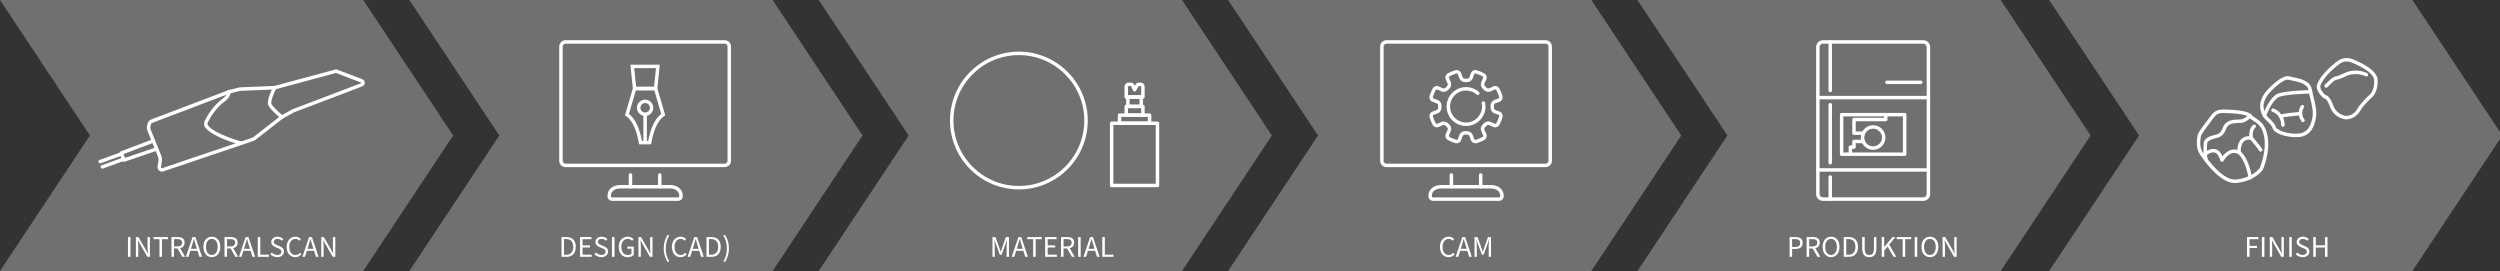<?xml version="1.0" encoding="UTF-8"?><svg id="Ebene_1" xmlns="http://www.w3.org/2000/svg" viewBox="0 0 1080 117.06"><rect x="0" y="0" width="1080" height="117.06" fill="#333333" stroke="none"/><defs><style>.cls-1{opacity:.3;}.cls-1,.cls-2{fill:#fff;stroke-width:0px;}</style></defs><polygon class="cls-1" points="687.46 117.06 530.55 117.06 569.38 58.53 530.55 0 687.46 0 726.3 58.53 687.46 117.06"/><polygon class="cls-1" points="864.31 117.06 707.39 117.06 746.23 58.53 707.39 0 864.31 0 903.15 58.53 864.31 117.06"/><polygon class="cls-1" points="1042.16 117.06 885.24 117.06 924.08 58.53 885.24 0 1042.16 0 1081 58.53 1042.16 117.06"/><polygon class="cls-1" points="510.62 117.06 353.7 117.06 392.54 58.53 353.7 0 510.62 0 549.45 58.53 510.62 117.06"/><polygon class="cls-1" points="333.77 117.06 176.85 117.06 215.69 58.53 176.85 0 333.77 0 372.61 58.53 333.77 117.06"/><polygon class="cls-1" points="156.92 117.06 0 117.06 38.84 58.53 0 0 156.92 0 195.76 58.53 156.92 117.06"/><path class="cls-2" d="m622.05,106.68c0-2.75,1.62-4.43,3.79-4.43,1.04,0,1.85.5,2.35,1.05l-.59.71c-.45-.48-1.01-.8-1.73-.8-1.61,0-2.68,1.32-2.68,3.45s1.02,3.49,2.64,3.49c.81,0,1.43-.35,1.98-.96l.59.68c-.67.78-1.51,1.23-2.62,1.23-2.12,0-3.72-1.64-3.72-4.42Z"/><path class="cls-2" d="m631.73,102.41h1.22l2.89,8.53h-1.15l-1.49-4.77c-.31-.95-.58-1.89-.85-2.88h-.05c-.26.99-.54,1.92-.84,2.88l-1.5,4.77h-1.11l2.89-8.53Zm-1.37,5.07h3.93v.87h-3.93v-.87Z"/><path class="cls-2" d="m636.99,102.41h1.31l1.64,4.56c.21.58.4,1.19.61,1.78h.05c.21-.59.38-1.19.59-1.78l1.62-4.56h1.31v8.53h-1.01v-4.7c0-.74.08-1.77.14-2.52h-.05l-.68,1.95-1.61,4.41h-.72l-1.62-4.41-.68-1.95h-.05c.06.75.14,1.78.14,2.52v4.7h-.98v-8.53Z"/><path class="cls-2" d="m773.11,102.41h2.44c1.91,0,3.2.64,3.2,2.51s-1.28,2.64-3.15,2.64h-1.4v3.38h-1.09v-8.53Zm2.35,4.27c1.49,0,2.2-.54,2.2-1.75s-.76-1.63-2.26-1.63h-1.21v3.39h1.27Z"/><path class="cls-2" d="m780.47,102.41h2.67c1.74,0,2.99.62,2.99,2.4s-1.25,2.52-2.99,2.52h-1.59v3.61h-1.09v-8.53Zm2.52,4.05c1.33,0,2.06-.54,2.06-1.64s-.73-1.52-2.06-1.52h-1.43v3.16h1.43Zm-.06.58l.85-.56,2.6,4.47h-1.23l-2.22-3.9Z"/><path class="cls-2" d="m787.37,106.64c0-2.73,1.5-4.39,3.65-4.39s3.65,1.66,3.65,4.39-1.5,4.45-3.65,4.45-3.65-1.72-3.65-4.45Zm6.17,0c0-2.13-1-3.44-2.53-3.44s-2.53,1.31-2.53,3.44,1,3.5,2.53,3.5,2.53-1.37,2.53-3.5Z"/><path class="cls-2" d="m796.5,102.41h2.13c2.62,0,4.03,1.52,4.03,4.24s-1.41,4.3-3.98,4.3h-2.18v-8.53Zm2.05,7.64c1.99,0,2.99-1.25,2.99-3.41s-1-3.35-2.99-3.35h-.97v6.75h.97Z"/><path class="cls-2" d="m804.46,107.42v-5.01h1.09v5.04c0,2.05.87,2.7,1.98,2.7s2.02-.65,2.02-2.7v-5.04h1.04v5.01c0,2.74-1.32,3.68-3.06,3.68s-3.07-.94-3.07-3.68Z"/><path class="cls-2" d="m812.88,102.41h1.09v4.28h.04l3.55-4.28h1.23l-2.67,3.25,3.08,5.28h-1.21l-2.55-4.43-1.46,1.74v2.7h-1.09v-8.53Z"/><path class="cls-2" d="m821.96,103.33h-2.58v-.92h6.25v.92h-2.58v7.61h-1.09v-7.61Z"/><path class="cls-2" d="m827.15,102.41h1.09v8.53h-1.09v-8.53Z"/><path class="cls-2" d="m830.08,106.64c0-2.73,1.5-4.39,3.65-4.39s3.65,1.66,3.65,4.39-1.5,4.45-3.65,4.45-3.65-1.72-3.65-4.45Zm6.17,0c0-2.13-1-3.44-2.53-3.44s-2.53,1.31-2.53,3.44,1,3.5,2.53,3.5,2.53-1.37,2.53-3.5Z"/><path class="cls-2" d="m839.2,102.41h1.12l3.09,5.36.92,1.77h.05c-.05-.86-.14-1.82-.14-2.71v-4.42h1.03v8.53h-1.12l-3.09-5.37-.92-1.76h-.05c.05.86.14,1.77.14,2.67v4.47h-1.03v-8.53Z"/><path class="cls-2" d="m970.71,102.41h4.92v.92h-3.83v2.88h3.25v.92h-3.25v3.82h-1.09v-8.53Z"/><path class="cls-2" d="m977.13,102.41h1.09v8.53h-1.09v-8.53Z"/><path class="cls-2" d="m980.55,102.41h1.12l3.09,5.36.92,1.77h.05c-.05-.86-.14-1.82-.14-2.71v-4.42h1.03v8.53h-1.12l-3.09-5.37-.92-1.76h-.05c.05.86.14,1.77.14,2.67v4.47h-1.03v-8.53Z"/><path class="cls-2" d="m988.96,102.41h1.09v8.53h-1.09v-8.53Z"/><path class="cls-2" d="m991.76,109.83l.65-.75c.61.64,1.47,1.06,2.35,1.06,1.12,0,1.78-.56,1.78-1.39,0-.87-.62-1.15-1.42-1.5l-1.23-.54c-.79-.34-1.73-.94-1.73-2.2s1.14-2.26,2.69-2.26c1.01,0,1.91.44,2.51,1.06l-.58.7c-.52-.49-1.15-.8-1.94-.8-.96,0-1.59.48-1.59,1.25,0,.82.74,1.13,1.41,1.41l1.22.53c.99.42,1.76,1.01,1.76,2.28,0,1.35-1.11,2.42-2.91,2.42-1.2,0-2.24-.49-2.98-1.27Z"/><path class="cls-2" d="m999.33,102.41h1.09v3.57h3.97v-3.57h1.09v8.53h-1.09v-4.01h-3.97v4.01h-1.09v-8.53Z"/><path class="cls-2" d="m428.74,102.41h1.31l1.64,4.56c.21.58.4,1.19.61,1.78h.05c.21-.59.38-1.19.59-1.78l1.62-4.56h1.31v8.53h-1.01v-4.7c0-.74.08-1.77.14-2.52h-.05l-.68,1.95-1.61,4.41h-.72l-1.62-4.41-.68-1.95h-.05c.06.75.14,1.78.14,2.52v4.7h-.98v-8.53Z"/><path class="cls-2" d="m439.94,102.41h1.22l2.89,8.53h-1.15l-1.49-4.77c-.31-.95-.58-1.89-.85-2.88h-.05c-.26.99-.54,1.92-.84,2.88l-1.5,4.77h-1.11l2.89-8.53Zm-1.37,5.07h3.93v.87h-3.93v-.87Z"/><path class="cls-2" d="m446.32,103.33h-2.58v-.92h6.25v.92h-2.58v7.61h-1.09v-7.61Z"/><path class="cls-2" d="m451.51,102.41h4.92v.92h-3.83v2.67h3.23v.92h-3.23v3.1h3.96v.92h-5.05v-8.53Z"/><path class="cls-2" d="m458.37,102.41h2.67c1.74,0,2.99.62,2.99,2.4s-1.25,2.52-2.99,2.52h-1.59v3.61h-1.09v-8.53Zm2.52,4.05c1.33,0,2.06-.54,2.06-1.64s-.73-1.52-2.06-1.52h-1.43v3.16h1.43Zm-.06.58l.85-.56,2.6,4.47h-1.23l-2.22-3.9Z"/><path class="cls-2" d="m465.76,102.41h1.09v8.53h-1.09v-8.53Z"/><path class="cls-2" d="m470.94,102.41h1.22l2.89,8.53h-1.15l-1.49-4.77c-.31-.95-.58-1.89-.85-2.88h-.05c-.26.99-.54,1.92-.84,2.88l-1.5,4.77h-1.11l2.89-8.53Zm-1.37,5.07h3.93v.87h-3.93v-.87Z"/><path class="cls-2" d="m476.2,102.41h1.09v7.61h3.72v.92h-4.81v-8.53Z"/><path class="cls-2" d="m242.58,102.41h2.13c2.62,0,4.03,1.52,4.03,4.24s-1.41,4.3-3.98,4.3h-2.18v-8.53Zm2.05,7.64c1.99,0,2.99-1.25,2.99-3.41s-1-3.35-2.99-3.35h-.97v6.75h.97Z"/><path class="cls-2" d="m250.57,102.41h4.92v.92h-3.83v2.67h3.23v.92h-3.23v3.1h3.96v.92h-5.05v-8.53Z"/><path class="cls-2" d="m256.81,109.83l.65-.75c.61.64,1.47,1.06,2.35,1.06,1.12,0,1.78-.56,1.78-1.39,0-.87-.62-1.15-1.42-1.5l-1.23-.54c-.79-.34-1.73-.94-1.73-2.2s1.14-2.26,2.69-2.26c1.01,0,1.91.44,2.51,1.06l-.58.7c-.52-.49-1.15-.8-1.94-.8-.96,0-1.59.48-1.59,1.25,0,.82.74,1.13,1.41,1.41l1.22.53c.99.42,1.76,1.01,1.76,2.28,0,1.35-1.11,2.42-2.91,2.42-1.2,0-2.24-.49-2.98-1.27Z"/><path class="cls-2" d="m264.37,102.41h1.09v8.53h-1.09v-8.53Z"/><path class="cls-2" d="m267.29,106.68c0-2.75,1.65-4.43,3.92-4.43,1.18,0,1.96.54,2.46,1.05l-.59.71c-.43-.45-.98-.8-1.84-.8-1.72,0-2.82,1.32-2.82,3.45s1.01,3.49,2.83,3.49c.61,0,1.2-.18,1.54-.5v-2.22h-1.81v-.9h2.8v3.59c-.55.57-1.48.99-2.63.99-2.25,0-3.85-1.64-3.85-4.42Z"/><path class="cls-2" d="m275.81,102.41h1.12l3.09,5.36.92,1.77h.05c-.05-.86-.14-1.82-.14-2.71v-4.42h1.03v8.53h-1.12l-3.09-5.37-.92-1.76h-.05c.05.86.14,1.77.14,2.67v4.47h-1.03v-8.53Z"/><path class="cls-2" d="m286.72,107.32c0-2.29.64-4.16,1.72-5.9l.66.31c-1,1.66-1.49,3.62-1.49,5.6s.49,3.94,1.49,5.6l-.66.31c-1.08-1.75-1.72-3.62-1.72-5.91Z"/><path class="cls-2" d="m290.26,106.68c0-2.75,1.62-4.43,3.79-4.43,1.04,0,1.85.5,2.35,1.05l-.59.71c-.45-.48-1.01-.8-1.73-.8-1.61,0-2.68,1.32-2.68,3.45s1.02,3.49,2.64,3.49c.81,0,1.43-.35,1.98-.96l.59.68c-.67.78-1.51,1.23-2.62,1.23-2.12,0-3.72-1.64-3.72-4.42Z"/><path class="cls-2" d="m299.93,102.41h1.22l2.89,8.53h-1.15l-1.49-4.77c-.31-.95-.58-1.89-.85-2.88h-.05c-.26.99-.54,1.92-.84,2.88l-1.5,4.77h-1.11l2.89-8.53Zm-1.37,5.07h3.93v.87h-3.93v-.87Z"/><path class="cls-2" d="m305.2,102.41h2.13c2.62,0,4.03,1.52,4.03,4.24s-1.41,4.3-3.98,4.3h-2.18v-8.53Zm2.05,7.64c1.99,0,2.99-1.25,2.99-3.41s-1-3.35-2.99-3.35h-.97v6.75h.97Z"/><path class="cls-2" d="m312.52,112.92c1-1.66,1.49-3.62,1.49-5.6s-.49-3.94-1.49-5.6l.67-.31c1.08,1.74,1.72,3.62,1.72,5.9s-.64,4.16-1.72,5.91l-.67-.31Z"/><path class="cls-2" d="m55.28,102.41h1.09v8.53h-1.09v-8.53Z"/><path class="cls-2" d="m58.7,102.41h1.12l3.09,5.36.92,1.77h.05c-.05-.86-.14-1.82-.14-2.71v-4.42h1.03v8.53h-1.12l-3.09-5.37-.92-1.76h-.05c.06.86.14,1.77.14,2.67v4.47h-1.03v-8.53Z"/><path class="cls-2" d="m68.89,103.33h-2.58v-.92h6.25v.92h-2.58v7.61h-1.09v-7.61Z"/><path class="cls-2" d="m74.08,102.41h2.67c1.74,0,2.99.62,2.99,2.4s-1.25,2.52-2.99,2.52h-1.59v3.61h-1.09v-8.53Zm2.52,4.05c1.33,0,2.06-.54,2.06-1.64s-.73-1.52-2.06-1.52h-1.43v3.16h1.43Zm-.06.58l.85-.56,2.6,4.47h-1.23l-2.22-3.9Z"/><path class="cls-2" d="m83.18,102.41h1.22l2.89,8.53h-1.15l-1.49-4.77c-.31-.95-.58-1.89-.85-2.88h-.05c-.26.99-.54,1.92-.84,2.88l-1.5,4.77h-1.11l2.89-8.53Zm-1.37,5.07h3.93v.87h-3.93v-.87Z"/><path class="cls-2" d="m87.87,106.64c0-2.73,1.5-4.39,3.65-4.39s3.65,1.66,3.65,4.39-1.5,4.45-3.65,4.45-3.65-1.72-3.65-4.45Zm6.17,0c0-2.13-1-3.44-2.53-3.44s-2.53,1.31-2.53,3.44,1,3.5,2.53,3.5,2.53-1.37,2.53-3.5Z"/><path class="cls-2" d="m97,102.41h2.67c1.74,0,2.99.62,2.99,2.4s-1.25,2.52-2.99,2.52h-1.59v3.61h-1.09v-8.53Zm2.52,4.05c1.33,0,2.06-.54,2.06-1.64s-.73-1.52-2.06-1.52h-1.43v3.16h1.43Zm-.06.58l.85-.56,2.6,4.47h-1.23l-2.22-3.9Z"/><path class="cls-2" d="m106.1,102.41h1.22l2.89,8.53h-1.15l-1.49-4.77c-.31-.95-.58-1.89-.85-2.88h-.05c-.26.99-.54,1.92-.84,2.88l-1.5,4.77h-1.11l2.89-8.53Zm-1.37,5.07h3.93v.87h-3.93v-.87Z"/><path class="cls-2" d="m111.36,102.41h1.09v7.61h3.72v.92h-4.81v-8.53Z"/><path class="cls-2" d="m116.78,109.83l.65-.75c.61.64,1.47,1.06,2.35,1.06,1.12,0,1.78-.56,1.78-1.39,0-.87-.62-1.15-1.42-1.5l-1.23-.54c-.79-.34-1.73-.94-1.73-2.2s1.14-2.26,2.69-2.26c1.01,0,1.91.44,2.51,1.06l-.58.7c-.52-.49-1.15-.8-1.94-.8-.96,0-1.59.48-1.59,1.25,0,.82.74,1.13,1.41,1.41l1.22.53c.99.42,1.76,1.01,1.76,2.28,0,1.35-1.11,2.42-2.91,2.42-1.2,0-2.24-.49-2.98-1.27Z"/><path class="cls-2" d="m123.84,106.68c0-2.75,1.62-4.43,3.79-4.43,1.04,0,1.85.5,2.35,1.05l-.59.71c-.45-.48-1.01-.8-1.73-.8-1.61,0-2.68,1.32-2.68,3.45s1.02,3.49,2.64,3.49c.81,0,1.43-.35,1.98-.96l.59.68c-.67.78-1.51,1.23-2.62,1.23-2.12,0-3.72-1.64-3.72-4.42Z"/><path class="cls-2" d="m133.52,102.41h1.22l2.89,8.53h-1.15l-1.49-4.77c-.31-.95-.58-1.89-.85-2.88h-.05c-.26.99-.54,1.92-.84,2.88l-1.5,4.77h-1.11l2.89-8.53Zm-1.37,5.07h3.93v.87h-3.93v-.87Z"/><path class="cls-2" d="m138.78,102.41h1.12l3.09,5.36.92,1.77h.05c-.05-.86-.14-1.82-.14-2.71v-4.42h1.03v8.53h-1.12l-3.09-5.37-.92-1.76h-.05c.06.86.14,1.77.14,2.67v4.47h-1.03v-8.53Z"/><path class="cls-2" d="m667.69,72.2h-68.72c-1.52,0-2.75-1.23-2.75-2.75V20.11c0-1.52,1.23-2.75,2.75-2.75h68.72c1.52,0,2.75,1.23,2.75,2.75v49.33c0,1.52-1.23,2.75-2.75,2.75Zm-68.72-53.33c-.69,0-1.25.56-1.25,1.25v49.33c0,.69.56,1.25,1.25,1.25h68.72c.69,0,1.25-.56,1.25-1.25V20.11c0-.69-.56-1.25-1.25-1.25h-68.72Z"/><path class="cls-2" d="m647.56,86.77h-28.46c-1.13,0-2.04-.92-2.04-2.04,0-2.93,2.24-4.82,5.7-4.82h21.16c3.46,0,5.7,1.89,5.7,4.82,0,1.13-.92,2.04-2.04,2.04Zm-24.81-5.36c-.98,0-4.2.24-4.2,3.32,0,.3.24.54.54.54h28.46c.3,0,.54-.24.54-.54,0-3.08-3.21-3.32-4.2-3.32h-21.16Z"/><path class="cls-2" d="m639.66,81.41c-.41,0-.75-.34-.75-.75v-5.08c0-.41.34-.75.75-.75s.75.34.75.75v5.08c0,.41-.34.75-.75.75Z"/><path class="cls-2" d="m627,81.41c-.41,0-.75-.34-.75-.75v-5.08c0-.41.34-.75.75-.75s.75.34.75.75v5.08c0,.41-.34.75-.75.75Z"/><path class="cls-2" d="m637.39,61.91c-.86,0-1.66-.53-1.97-1.38l-.58-1.62c-.16-.45-.59-.75-1.06-.75h-.9c-.47,0-.9.3-1.06.75l-.58,1.62c-.37,1.04-1.5,1.61-2.56,1.29-1.1-.33-2.18-.77-3.19-1.32-.97-.53-1.36-1.72-.89-2.72l.73-1.56c.2-.43.11-.94-.22-1.28l-.64-.63c-.33-.33-.85-.43-1.28-.22l-1.56.73c-.99.47-2.19.08-2.72-.89-.55-1.01-1-2.09-1.32-3.19-.31-1.06.25-2.19,1.29-2.56l1.62-.58c.45-.16.75-.59.75-1.06v-.9c0-.48-.3-.9-.75-1.06l-1.62-.58c-1.04-.37-1.61-1.5-1.29-2.56.33-1.1.77-2.18,1.32-3.19.53-.97,1.72-1.36,2.72-.89l1.56.73c.43.2.95.11,1.28-.22l.64-.64c.34-.34.42-.85.22-1.28l-.73-1.56c-.47-1-.08-2.19.89-2.72,1.01-.55,2.09-1,3.19-1.32,1.06-.32,2.19.25,2.56,1.29l.58,1.62c.16.45.59.75,1.06.75h.9c.47,0,.9-.3,1.06-.75l.58-1.62c.37-1.04,1.49-1.61,2.56-1.29,1.1.33,2.17.77,3.19,1.32.97.53,1.36,1.73.89,2.72l-.73,1.56c-.2.43-.11.94.22,1.28l.63.64c.34.34.85.42,1.28.22l1.56-.73c1-.47,2.19-.08,2.72.89.55,1.01,1,2.08,1.32,3.19.31,1.06-.25,2.19-1.29,2.56l-1.62.58c-.45.16-.75.59-.75,1.06v.9c0,.48.3.9.75,1.06l1.62.58c1.04.37,1.61,1.5,1.29,2.56-.33,1.11-.77,2.18-1.32,3.19-.53.97-1.73,1.36-2.72.89l-1.56-.73c-.43-.2-.94-.11-1.28.22l-.63.64c-.34.34-.43.85-.22,1.28l.73,1.56c.47,1,.08,2.19-.89,2.72-1.01.55-2.09,1-3.19,1.32-.2.06-.4.09-.59.09Zm-4.51-5.25h.9c1.11,0,2.1.7,2.47,1.74l.58,1.62c.11.29.43.45.72.36,1-.3,1.98-.7,2.9-1.2.27-.15.38-.49.25-.77l-.73-1.56c-.47-1-.26-2.2.52-2.98l.63-.64c.78-.78,1.98-.99,2.98-.52l1.56.73c.28.13.62.02.77-.25.5-.92.9-1.89,1.2-2.9.09-.3-.07-.62-.36-.72l-1.62-.58c-1.04-.37-1.74-1.37-1.74-2.47v-.9c0-1.11.7-2.1,1.74-2.47l1.62-.58c.29-.11.45-.42.36-.72-.3-1-.7-1.98-1.2-2.9-.15-.27-.49-.38-.77-.25l-1.56.73c-1,.47-2.2.26-2.98-.52l-.63-.64c-.78-.78-.99-1.98-.52-2.98l.73-1.56c.13-.28.02-.62-.25-.77-.92-.5-1.9-.91-2.9-1.2-.3-.09-.62.07-.72.36l-.58,1.62c-.38,1.04-1.37,1.74-2.47,1.74h-.9c-1.11,0-2.1-.7-2.47-1.74l-.58-1.62c-.1-.29-.43-.45-.72-.36-1,.3-1.98.7-2.9,1.2-.27.15-.39.49-.25.77l.73,1.56c.47,1,.26,2.2-.52,2.98l-.64.64c-.78.78-1.98.99-2.98.52l-1.56-.73c-.28-.13-.62-.02-.77.25-.5.92-.9,1.89-1.2,2.9-.09.3.07.62.36.72l1.62.58c1.04.37,1.74,1.37,1.74,2.47v.9c0,1.11-.7,2.1-1.74,2.47l-1.62.58c-.29.11-.45.42-.36.72.29,1,.7,1.98,1.2,2.9.15.27.48.39.77.25l1.56-.73c1-.47,2.2-.26,2.98.52l.64.63c.78.78.99,1.98.52,2.98l-.73,1.56c-.13.28-.02.62.25.77.92.5,1.89.91,2.9,1.2.3.09.62-.07.72-.36l.58-1.62c.37-1.04,1.37-1.74,2.47-1.74Zm.47-2.23c-3.14,0-6.16-1.76-7.6-4.78-2-4.18-.23-9.21,3.96-11.21,3.06-1.46,6.67-.96,9.21,1.29.31.27.34.75.06,1.06-.28.31-.75.34-1.06.06-2.08-1.84-5.05-2.26-7.56-1.06-1.67.8-2.92,2.19-3.53,3.93-.61,1.74-.51,3.62.28,5.28,1.64,3.44,5.78,4.89,9.21,3.25,2.86-1.37,4.42-4.5,3.79-7.6-.08-.41.18-.8.59-.88.41-.08.8.18.88.59.77,3.78-1.13,7.58-4.61,9.25-1.17.56-2.4.82-3.62.82Z"/><path class="cls-2" d="m313.05,72.2h-68.72c-1.52,0-2.75-1.23-2.75-2.75V20.11c0-1.52,1.23-2.75,2.75-2.75h68.72c1.52,0,2.75,1.23,2.75,2.75v49.33c0,1.52-1.23,2.75-2.75,2.75Zm-68.72-53.33c-.69,0-1.25.56-1.25,1.25v49.33c0,.69.56,1.25,1.25,1.25h68.72c.69,0,1.25-.56,1.25-1.25V20.11c0-.69-.56-1.25-1.25-1.25h-68.72Z"/><path class="cls-2" d="m292.92,86.77h-28.46c-1.13,0-2.04-.92-2.04-2.04,0-2.93,2.24-4.82,5.7-4.82h21.16c3.46,0,5.69,1.89,5.69,4.82,0,1.13-.92,2.04-2.04,2.04Zm-24.81-5.36c-.98,0-4.2.24-4.2,3.32,0,.3.24.54.54.54h28.46c.3,0,.54-.24.54-.54,0-3.08-3.21-3.32-4.19-3.32h-21.16Z"/><path class="cls-2" d="m285.02,81.41c-.41,0-.75-.34-.75-.75v-5.08c0-.41.34-.75.75-.75s.75.34.75.75v5.08c0,.41-.34.75-.75.75Z"/><path class="cls-2" d="m272.36,81.41c-.41,0-.75-.34-.75-.75v-5.08c0-.41.34-.75.75-.75s.75.34.75.75v5.08c0,.41-.34.75-.75.75Z"/><path class="cls-2" d="m274.15,37.75h9.44l3.5,11.98-.3.2c-1.66,1.08-2.88,2.94-3.78,5.06-.92,2.15-1.5,4.57-1.87,6.71l-.07.41h-4.77l-.07-.41c-.37-2.14-.96-4.56-1.87-6.71-.9-2.12-2.12-3.98-3.78-5.06l-.3-.2,3.5-11.98h.37Zm4.54.98h-4.17l-3.1,10.58c1.68,1.22,2.92,3.14,3.84,5.29.89,2.1,1.48,4.43,1.87,6.52h3.12c.39-2.1.97-4.42,1.87-6.52.92-2.15,2.16-4.07,3.84-5.29l-3.1-10.58h-4.17Z"/><path class="cls-2" d="m281.28,62.36h-5.19l-.11-.61c-.45-2.58-1.08-4.82-1.86-6.66-.99-2.33-2.23-4-3.68-4.95l-.46-.3,3.61-12.34h10.18l3.61,12.34-.46.3c-1.45.95-2.69,2.61-3.68,4.95-.78,1.84-1.41,4.08-1.86,6.66l-.11.61Zm-4.77-.5h4.35l.04-.2c.46-2.62,1.09-4.89,1.89-6.77,1.03-2.43,2.33-4.17,3.87-5.17l.15-.1-3.4-11.62h-9.43l-3.4,11.62.15.1c1.54,1,2.84,2.74,3.87,5.17.8,1.88,1.43,4.15,1.89,6.77l.04.2Zm3.94-.48h-3.53l-.04-.2c-.46-2.48-1.08-4.66-1.85-6.47-1.01-2.36-2.27-4.11-3.76-5.18l-.14-.1,3.2-10.93h8.71l3.2,10.93-.14.1c-1.49,1.08-2.75,2.82-3.76,5.18-.77,1.81-1.39,3.99-1.85,6.47l-.04.2Zm-3.12-.5h2.7c.46-2.43,1.08-4.57,1.84-6.37,1.01-2.37,2.28-4.15,3.78-5.29l-2.99-10.23h-7.96l-2.99,10.23c1.5,1.14,2.77,2.91,3.78,5.29.76,1.8,1.38,3.94,1.84,6.37Z"/><rect class="cls-2" x="278.2" y="49.35" width=".98" height="11.77"/><path class="cls-2" d="m279.43,61.37h-1.48v-12.27h1.48v12.27Zm-.98-.5h.48v-11.27h-.48v11.27Z"/><path class="cls-2" d="m280.31,44.94c-.42-.41-.99-.67-1.62-.67s-1.21.26-1.62.67c-.42.42-.67.99-.67,1.62s.26,1.21.67,1.62c.41.41.99.67,1.62.67s1.21-.26,1.62-.67c.41-.41.67-.99.67-1.62s-.26-1.21-.67-1.62m-1.62-1.66c.9,0,1.72.37,2.32.96h0c.59.59.96,1.41.96,2.32s-.37,1.72-.96,2.32c-.59.59-1.41.96-2.32.96s-1.72-.37-2.32-.96h0c-.59-.6-.96-1.41-.96-2.32s.37-1.72.96-2.32c.59-.59,1.41-.96,2.32-.96Z"/><path class="cls-2" d="m278.69,50.09c-.94,0-1.83-.37-2.49-1.03l-.04-.05c-.63-.62-1-1.5-1-2.44s.37-1.83,1.03-2.49c.67-.67,1.55-1.03,2.49-1.03s1.83.37,2.49,1.03c.67.67,1.04,1.55,1.04,2.49s-.37,1.83-1.03,2.49c-.67.67-1.55,1.03-2.5,1.03Zm0-6.56c-.81,0-1.57.31-2.14.89-.57.57-.89,1.33-.89,2.14s.31,1.57.89,2.14l.04.05c.53.52,1.29.84,2.1.84s1.57-.32,2.14-.89.89-1.33.89-2.14-.31-1.57-.89-2.14c-.57-.57-1.33-.89-2.14-.89Zm0,5.57c-.68,0-1.32-.26-1.8-.74-.48-.48-.74-1.12-.74-1.8s.26-1.32.75-1.8c.48-.48,1.12-.75,1.8-.75s1.32.26,1.8.74h0c.48.48.74,1.12.74,1.8s-.26,1.32-.75,1.8c-.48.48-1.12.75-1.8.75Zm0-4.59c-.55,0-1.06.21-1.44.6-.39.39-.6.9-.6,1.45s.21,1.06.6,1.45c.77.77,2.12.77,2.89,0,.39-.39.6-.9.6-1.45s-.21-1.06-.6-1.45c-.39-.39-.9-.6-1.45-.6Z"/><path class="cls-2" d="m283.23,38.74h-9.51l-1.1-10.55h12.15l-1.1,10.55h-.44Zm-8.63-.98h8.19l.89-8.59h-9.97l.89,8.59Z"/><path class="cls-2" d="m283.89,38.99h-10.41l-1.15-11.05h12.7l-1.15,11.05Zm-9.96-.5h9.51l1.04-10.05h-11.6l1.04,10.05Zm9.07-.48h-8.64l-.94-9.09h10.53l-.94,9.09Zm-8.19-.5h7.74l.84-8.09h-9.42l.84,8.09Z"/><path class="cls-2" d="m69.97,74.15c-.44,0-.87-.15-1.23-.45-.52-.43-.77-1.09-.67-1.76l.36-2.43c.1-.66.02-1.34-.24-1.96l-4.46-10.94c-.32-.79-.38-1.65-.17-2.48l.2-.8c.2-.78.76-1.41,1.51-1.7h0l33.51-12.73,4.65-1.15s.1-.02.15-.02l15.01-.62,26.4-7.12c.15-.04.31-.03.46.02l11.06,4.22c.65.25,1.06.85,1.06,1.54s-.42,1.3-1.06,1.54l-29.45,11.19-4.83,2.66-12.16,9.47c-.07.05-.14.09-.22.12l-39.26,13.28c-.2.07-.41.1-.62.1Zm-4.17-21.11c-.29.11-.51.36-.59.66l-.2.8c-.13.52-.09,1.05.11,1.55l4.46,10.94c.35.87.47,1.82.33,2.74l-.36,2.43c-.03.21.09.34.15.39.05.04.2.14.41.08l39.14-13.24,12.1-9.42s.06-.05.1-.06l4.93-2.72s.06-.03.1-.04l29.5-11.21s.1-.04.1-.14-.07-.13-.1-.14l-10.84-4.13-26.25,7.08c-.05.01-.11.02-.16.03l-15.02.62-4.49,1.11-33.42,12.7Z"/><path class="cls-2" d="m104.21,62.63c-.06,0-.13,0-.19-.02-.48-.13-11.87-3.19-15.28-7.45-.66-.83-.78-1.99-.29-2.97.94-1.9,3.59-6.64,7.93-9.72,1.02-.72,1.7-1.75,1.92-2.91.08-.41.47-.72.88-.64.41.08.68.43.61.83-.3,1.62-1.2,2.99-2.54,3.94-4.07,2.88-6.57,7.36-7.46,9.16-.23.46-.18,1,.12,1.37,3.11,3.88,14.39,6.91,14.5,6.94.4.11.64.52.53.92-.09.34-.39.56-.72.56Z"/><path class="cls-2" d="m121.81,51.31c-.16,0-.33-.05-.47-.16-.48-.38-4.72-3.81-5.48-5.8-.78-2.06,1.67-6.88,2.17-7.82.19-.37.65-.51,1.01-.31.37.19.51.65.31,1.01-1.11,2.1-2.49,5.53-2.09,6.59.46,1.21,3.32,3.81,5.01,5.16.32.26.38.73.12,1.05-.15.19-.37.28-.59.28Z"/><path class="cls-2" d="m53.52,69.89c-.3,0-.59-.19-.7-.48l-1.15-3.02c-.07-.19-.06-.39.02-.57.08-.18.23-.32.42-.39l13.89-5.28c.38-.15.82.05.97.44.15.39-.05.82-.44.97l-13.19,5.01.63,1.65,13.39-4.55c.39-.14.82.08.95.47.13.39-.08.82-.47.95l-14.08,4.78c-.08.03-.16.04-.24.04Z"/><path class="cls-2" d="m44.19,72.85c-.31,0-.59-.19-.7-.49-.14-.39.06-.82.45-.96l9.16-3.33c.39-.14.82.06.96.45.14.39-.06.82-.45.96l-9.16,3.33c-.08.03-.17.05-.26.05Z"/><path class="cls-2" d="m43.31,70.53c-.31,0-.6-.19-.71-.5-.14-.39.06-.82.45-.96l9.19-3.31c.39-.14.82.06.96.45s-.06.82-.45.96l-9.19,3.31c-.08.03-.17.04-.25.04Z"/><path class="cls-2" d="m500.03,80.86h-19.8c-.41,0-.75-.34-.75-.75v-26.85c0-.41.34-.75.75-.75h19.8c.41,0,.75.34.75.75v26.85c0,.41-.34.75-.75.75Zm-19.05-1.5h18.3v-25.35h-18.3v25.35Z"/><path class="cls-2" d="m496.62,54.01h-12.98c-.41,0-.75-.34-.75-.75v-3.51c0-.41.34-.75.75-.75h12.98c.41,0,.75.34.75.75v3.51c0,.41-.34.75-.75.75Zm-12.23-1.5h11.48v-2.01h-11.48v2.01Z"/><path class="cls-2" d="m493.74,50.5h-7.21c-.41,0-.75-.34-.75-.75v-3.79c0-.41.34-.75.75-.75h7.21c.41,0,.75.34.75.75v3.79c0,.41-.34.75-.75.75Zm-6.46-1.5h5.71v-2.29h-5.71v2.29Z"/><path class="cls-2" d="m493.01,46.71h-5.76c-.41,0-.75-.34-.75-.75v-4.06c0-.41.34-.75.75-.75h5.76c.41,0,.75.34.75.75v4.06c0,.41-.34.75-.75.75Zm-5.01-1.5h4.26v-2.56h-4.26v2.56Z"/><path class="cls-2" d="m493.74,42.66h-7.21c-.41,0-.75-.34-.75-.75v-4.47c0-.96.79-1.75,1.75-1.75h.92c.7,0,1.33.41,1.6,1.05l.16.36.27-.5c.31-.56.9-.91,1.54-.91h.72c.96,0,1.75.79,1.75,1.75v4.47c0,.41-.34.75-.75.75Zm-6.46-1.5h5.71v-3.72c0-.14-.11-.25-.25-.25h-.72c-.09,0-.18.05-.22.13l-1,1.84c-.14.25-.41.4-.69.39-.29-.01-.54-.19-.65-.45l-.77-1.76c-.04-.09-.13-.15-.23-.15h-.92c-.14,0-.25.11-.25.25v3.72Z"/><path class="cls-2" d="m440.15,81.83c-16.41,0-29.76-13.35-29.76-29.76s13.35-29.76,29.76-29.76,29.76,13.35,29.76,29.76-13.35,29.76-29.76,29.76Zm0-58.02c-15.58,0-28.26,12.68-28.26,28.26s12.68,28.26,28.26,28.26,28.26-12.68,28.26-28.26-12.68-28.26-28.26-28.26Z"/><path class="cls-2" d="m1013.62,51.56c-.09,0-.18,0-.27,0-.05,0-4.93-.34-6.81-5.5-1.21-3.35-2.27-3.55-2.28-3.55-.22.04-.35-.03-.52-.17-.16-.13-3.82-3.23-2.65-6.13,1.41-3.52,5.54-7.55,9-10,0,0,0,0,0,0,1.78-1.25,4.19-1.49,6.29-.63,4.73,1.94,10.44,5.02,10.73,8.74.42,5.33-2.39,7.74-2.51,7.84-.02.02-3.52,3.1-4.9,5.59-1.47,2.66-4.13,3.82-6.09,3.82Zm-9.1-10.55c.74.11,2.11.88,3.43,4.53,1.51,4.18,5.44,4.52,5.48,4.52,1.28.08,3.65-.68,4.96-3.04,1.51-2.72,5.08-5.87,5.23-6,.11-.09,2.34-2.06,1.99-6.59-.18-2.27-3.75-5-9.8-7.47-1.63-.67-3.5-.49-4.86.47-3.28,2.32-7.18,6.1-8.47,9.33-.59,1.46,1.13,3.43,2.04,4.26Z"/><path class="cls-2" d="m1004.89,37.9c-.2,0-.39-.08-.54-.23-.29-.3-.28-.77.02-1.06l2.34-2.27c.79-.76,1.71-1.25,2.68-1.42.45-.08,1.39-.37,3.36-1.32,5.15-2.48,9.7-.09,9.89.02.36.2.5.65.3,1.01-.19.36-.65.5-1.01.31-.04-.02-4.09-2.12-8.53.01-1.73.83-2.96,1.3-3.75,1.44-.67.12-1.33.47-1.9,1.02l-2.34,2.27c-.15.14-.33.21-.52.21Z"/><path class="cls-2" d="m991.89,59.25c-4.45,0-9.52-1.55-10.16-3.99-.18-.7-1.16-1.88-2.68-3.26-1.1-.99-1.89-2.26-2.3-3.69l-.07-.24c-.5-1.72-.41-3.54.24-5.13.59-1.42,1.31-2.63,2.15-3.58.66-.75,6.6-7.34,9.94-6.37.41.12.97.23,1.62.37,2.96.6,7.44,1.51,8.08,5.19.19,1.11.47,2.27.77,3.49.74,3.04,1.5,6.19.98,8.98-.63,3.42-2.13,7.99-7.83,8.22-.24,0-.49.01-.74.01Zm-3.64-24.86c-1.75,0-5.42,2.97-8.06,5.96-.73.83-1.37,1.89-1.89,3.16-.52,1.28-.59,2.75-.19,4.14h0s.07.24.07.24c.33,1.15.98,2.19,1.87,2.99,1.81,1.63,2.86,2.98,3.13,3.99.33,1.26,4.49,3.05,9.39,2.86,3.57-.14,5.55-2.3,6.41-6.99.46-2.47-.27-5.46-.97-8.35-.29-1.19-.59-2.43-.79-3.59-.46-2.67-4.34-3.45-6.9-3.97-.68-.14-1.27-.26-1.74-.4-.1-.03-.21-.04-.33-.04Z"/><path class="cls-2" d="m978.24,50.62c-.09,0-.17-.01-.26-.05-.39-.14-.59-.57-.45-.96.12-.32,2.94-7.93,6.73-9.24,3.57-1.23,13.45-1.45,13.87-1.46.38-.02.76.32.77.73,0,.41-.32.76-.73.77-.1,0-10.07.23-13.42,1.38-2.59.89-5.07,6.32-5.81,8.33-.11.3-.4.49-.7.49Z"/><path class="cls-2" d="m986.23,54.8c-.41,0-.74-.33-.75-.73-.1-4.63-3.61-5.73-3.76-5.77-.4-.12-.62-.53-.51-.93s.53-.62.92-.51c.05.01,4.72,1.42,4.84,7.18,0,.41-.32.76-.73.77h-.02Z"/><path class="cls-2" d="m994.89,52.79c-.23,0-.46-.11-.61-.31-2.07-2.84-1.05-5.72-.23-6.85.24-.33.71-.41,1.05-.16.33.24.41.71.16,1.04h0c-.07.1-1.7,2.43.23,5.08.24.33.17.8-.17,1.05-.13.1-.29.14-.44.14Z"/><path class="cls-2" d="m985.25,51.07c-.18,0-.36-.06-.5-.19-.31-.28-.33-.75-.06-1.06.19-.22.71-.79,9.05-1.51.41-.03.78.27.81.68.04.41-.27.78-.68.81-3.44.3-7.48.8-8.15,1.1-.14.11-.31.17-.48.17Zm.56-.25s0,0,0,0c0,0,0,0,0,0Z"/><path class="cls-2" d="m965.51,79.08c-5.8,0-11.81-7.49-14.94-12.07-1.03-1.51-1.57-3.27-1.54-5.09.03-2.11.26-3.61.7-4.46.63-1.21,3.46-4.98,5.73-7.93h0c1.1-1.43,2.76-2.21,4.55-2.22,7.24.06,11.49.83,12.64,2.28.47.6,1.13,1.03,1.89,1.52,1.88,1.22,4.21,2.75,5.09,7.84,1.18,6.85-1.93,14.04-2.07,14.34-.02.05-.04.09-.07.13-.14.2-3.52,4.86-11.34,5.62-.21.02-.42.03-.63.03Zm-8.87-28.63c-3.11,4.04-5.14,6.85-5.58,7.7-.19.36-.51,1.34-.54,3.79-.02,1.51.42,2.97,1.28,4.22,2.46,3.6,8.75,11.94,14.19,11.39,6.65-.64,9.82-4.43,10.22-4.94.33-.78,2.97-7.36,1.93-13.4-.77-4.45-2.63-5.66-4.43-6.84-.83-.54-1.62-1.06-2.25-1.85-.62-.78-3.96-1.64-11.47-1.71-1.36-.02-2.54.58-3.34,1.63h0Z"/><path class="cls-2" d="m953.03,69.89c-.33,0-.63-.21-.72-.54-.53-1.88-.45-3.94-.38-5.76.02-.54.04-1.06.05-1.56.02-2.56,3.24-3.37,5.36-3.9l.21-.05c1.22-.31,2.1-1.22,2.62-2.72,1.26-3.62,4.79-3.69,6.89-3.73.46,0,.86-.02,1.16-.06,1.27-.16,2.79-1.52,3.27-2.03.28-.3.76-.32,1.06-.04.3.28.32.76.04,1.06-.08.09-2.1,2.23-4.17,2.5-.38.05-.82.06-1.32.07-2.51.05-4.66.29-5.51,2.72-.87,2.49-2.48,3.38-3.67,3.68l-.21.05c-1.68.42-4.22,1.05-4.23,2.46,0,.51-.03,1.05-.05,1.6-.07,1.79-.14,3.64.33,5.29.11.4-.12.81-.52.93-.07.02-.14.03-.21.03Z"/><path class="cls-2" d="m959.91,69.89s-.06,0-.08,0c-.3-.03-.55-.25-.64-.54-.56-1.99-1.39-3.15-2.45-3.45-1.66-.47-3.56,1.24-3.58,1.26-.3.28-.78.26-1.06-.04-.28-.3-.26-.78.04-1.06.1-.09,2.52-2.3,5-1.6,1.26.36,2.26,1.37,2.98,3.03,1.37-1.74,3.67-3.51,6.4-2.74.05-1.29.37-3.34,1.73-4.67.88-.86,2.05-1.27,3.44-1.28-.07-1.27.06-3.49,1.64-4.82.32-.27.79-.22,1.06.1.26.32.22.79-.1,1.06-1.56,1.3-1.03,4.3-1.03,4.33.05.24-.02.48-.19.66s-.4.26-.64.23c-1.37-.18-2.42.09-3.14.79-1.56,1.52-1.27,4.61-1.27,4.65.03.28-.1.54-.33.7-.23.15-.53.17-.77.04-3.63-1.94-6.26,2.78-6.37,2.98-.13.24-.39.39-.66.39Z"/><path class="cls-2" d="m972.05,77.44c-.37,0-.69-.28-.74-.65,0-.07-.99-7.35-4.5-10.36-.31-.27-.35-.74-.08-1.06.27-.32.74-.35,1.06-.08,3.96,3.38,4.97,10.98,5.01,11.3.05.41-.24.79-.65.84-.03,0-.06,0-.1,0Z"/><path class="cls-2" d="m976.62,65.51c-.26,0-.51-.13-.65-.37-.52-.9-3.07-3.95-4.01-5.05-.27-.31-.23-.79.08-1.06.31-.27.79-.23,1.06.08.35.42,3.48,4.09,4.17,5.27.21.36.08.82-.27,1.02-.12.07-.25.1-.38.1Z"/><path class="cls-2" d="m830.86,86.77h-43.33c-1.64,0-2.97-1.33-2.97-2.97V20.34c0-1.64,1.33-2.97,2.97-2.97h43.33c1.64,0,2.97,1.33,2.97,2.97v63.46c0,1.64-1.33,2.97-2.97,2.97Zm-43.33-67.91c-.81,0-1.47.66-1.47,1.47v63.46c0,.81.66,1.47,1.47,1.47h43.33c.81,0,1.47-.66,1.47-1.47V20.34c0-.81-.66-1.47-1.47-1.47h-43.33Z"/><path class="cls-2" d="m833.09,42.9h-47.78c-.41,0-.75-.34-.75-.75s.34-.75.75-.75h47.78c.41,0,.75.34.75.75s-.34.75-.75.75Z"/><path class="cls-2" d="m833.09,74.17h-47.78c-.41,0-.75-.34-.75-.75s.34-.75.75-.75h47.78c.41,0,.75.34.75.75s-.34.75-.75.75Z"/><path class="cls-2" d="m790.66,39.85c-.41,0-.75-.34-.75-.75v-20.98c0-.41.34-.75.75-.75s.75.34.75.75v20.98c0,.41-.34.75-.75.75Z"/><path class="cls-2" d="m790.66,71.05c-.41,0-.75-.34-.75-.75v-25.05c0-.41.34-.75.75-.75s.75.34.75.75v25.05c0,.41-.34.75-.75.75Z"/><path class="cls-2" d="m790.66,86.77c-.41,0-.75-.34-.75-.75v-9.56c0-.41.34-.75.75-.75s.75.34.75.75v9.56c0,.41-.34.75-.75.75Z"/><path class="cls-2" d="m829.77,36.31h-14.62c-.41,0-.75-.34-.75-.75s.34-.75.75-.75h14.62c.41,0,.75.34.75.75s-.34.75-.75.75Z"/><path class="cls-2" d="m822.81,67.37h-27.22c-.41,0-.75-.34-.75-.75v-17.09c0-.41.34-.75.75-.75h27.22c.41,0,.75.34.75.75v17.09c0,.41-.34.75-.75.75Zm-26.47-1.5h25.72v-15.59h-25.72v15.59Z"/><path class="cls-2" d="m809.2,64.73c-2.93,0-5.32-2.39-5.32-5.32s2.39-5.32,5.32-5.32,5.32,2.39,5.32,5.32-2.39,5.32-5.32,5.32Zm0-9.14c-2.11,0-3.82,1.71-3.82,3.82s1.71,3.82,3.82,3.82,3.82-1.71,3.82-3.82-1.71-3.82-3.82-3.82Z"/><path class="cls-2" d="m804.91,58.28h-3.98c-.41,0-.75-.34-.75-.75v-5.9c0-.41.34-.75.75-.75h12.96v-1.35c0-.41.34-.75.75-.75s.75.34.75.75v2.1c0,.41-.34.75-.75.75h-12.96v4.4h3.23c.41,0,.75.34.75.75s-.34.75-.75.75Z"/><path class="cls-2" d="m799.37,67.37c-.41,0-.75-.34-.75-.75v-3.08c0-.41.34-.75.75-.75h.81v-1.68c0-.41.34-.75.75-.75h3.86c.41,0,.75.34.75.75s-.34.75-.75.75h-3.11v1.68c0,.41-.34.75-.75.75h-.81v2.33c0,.41-.34.75-.75.75Z"/></svg>